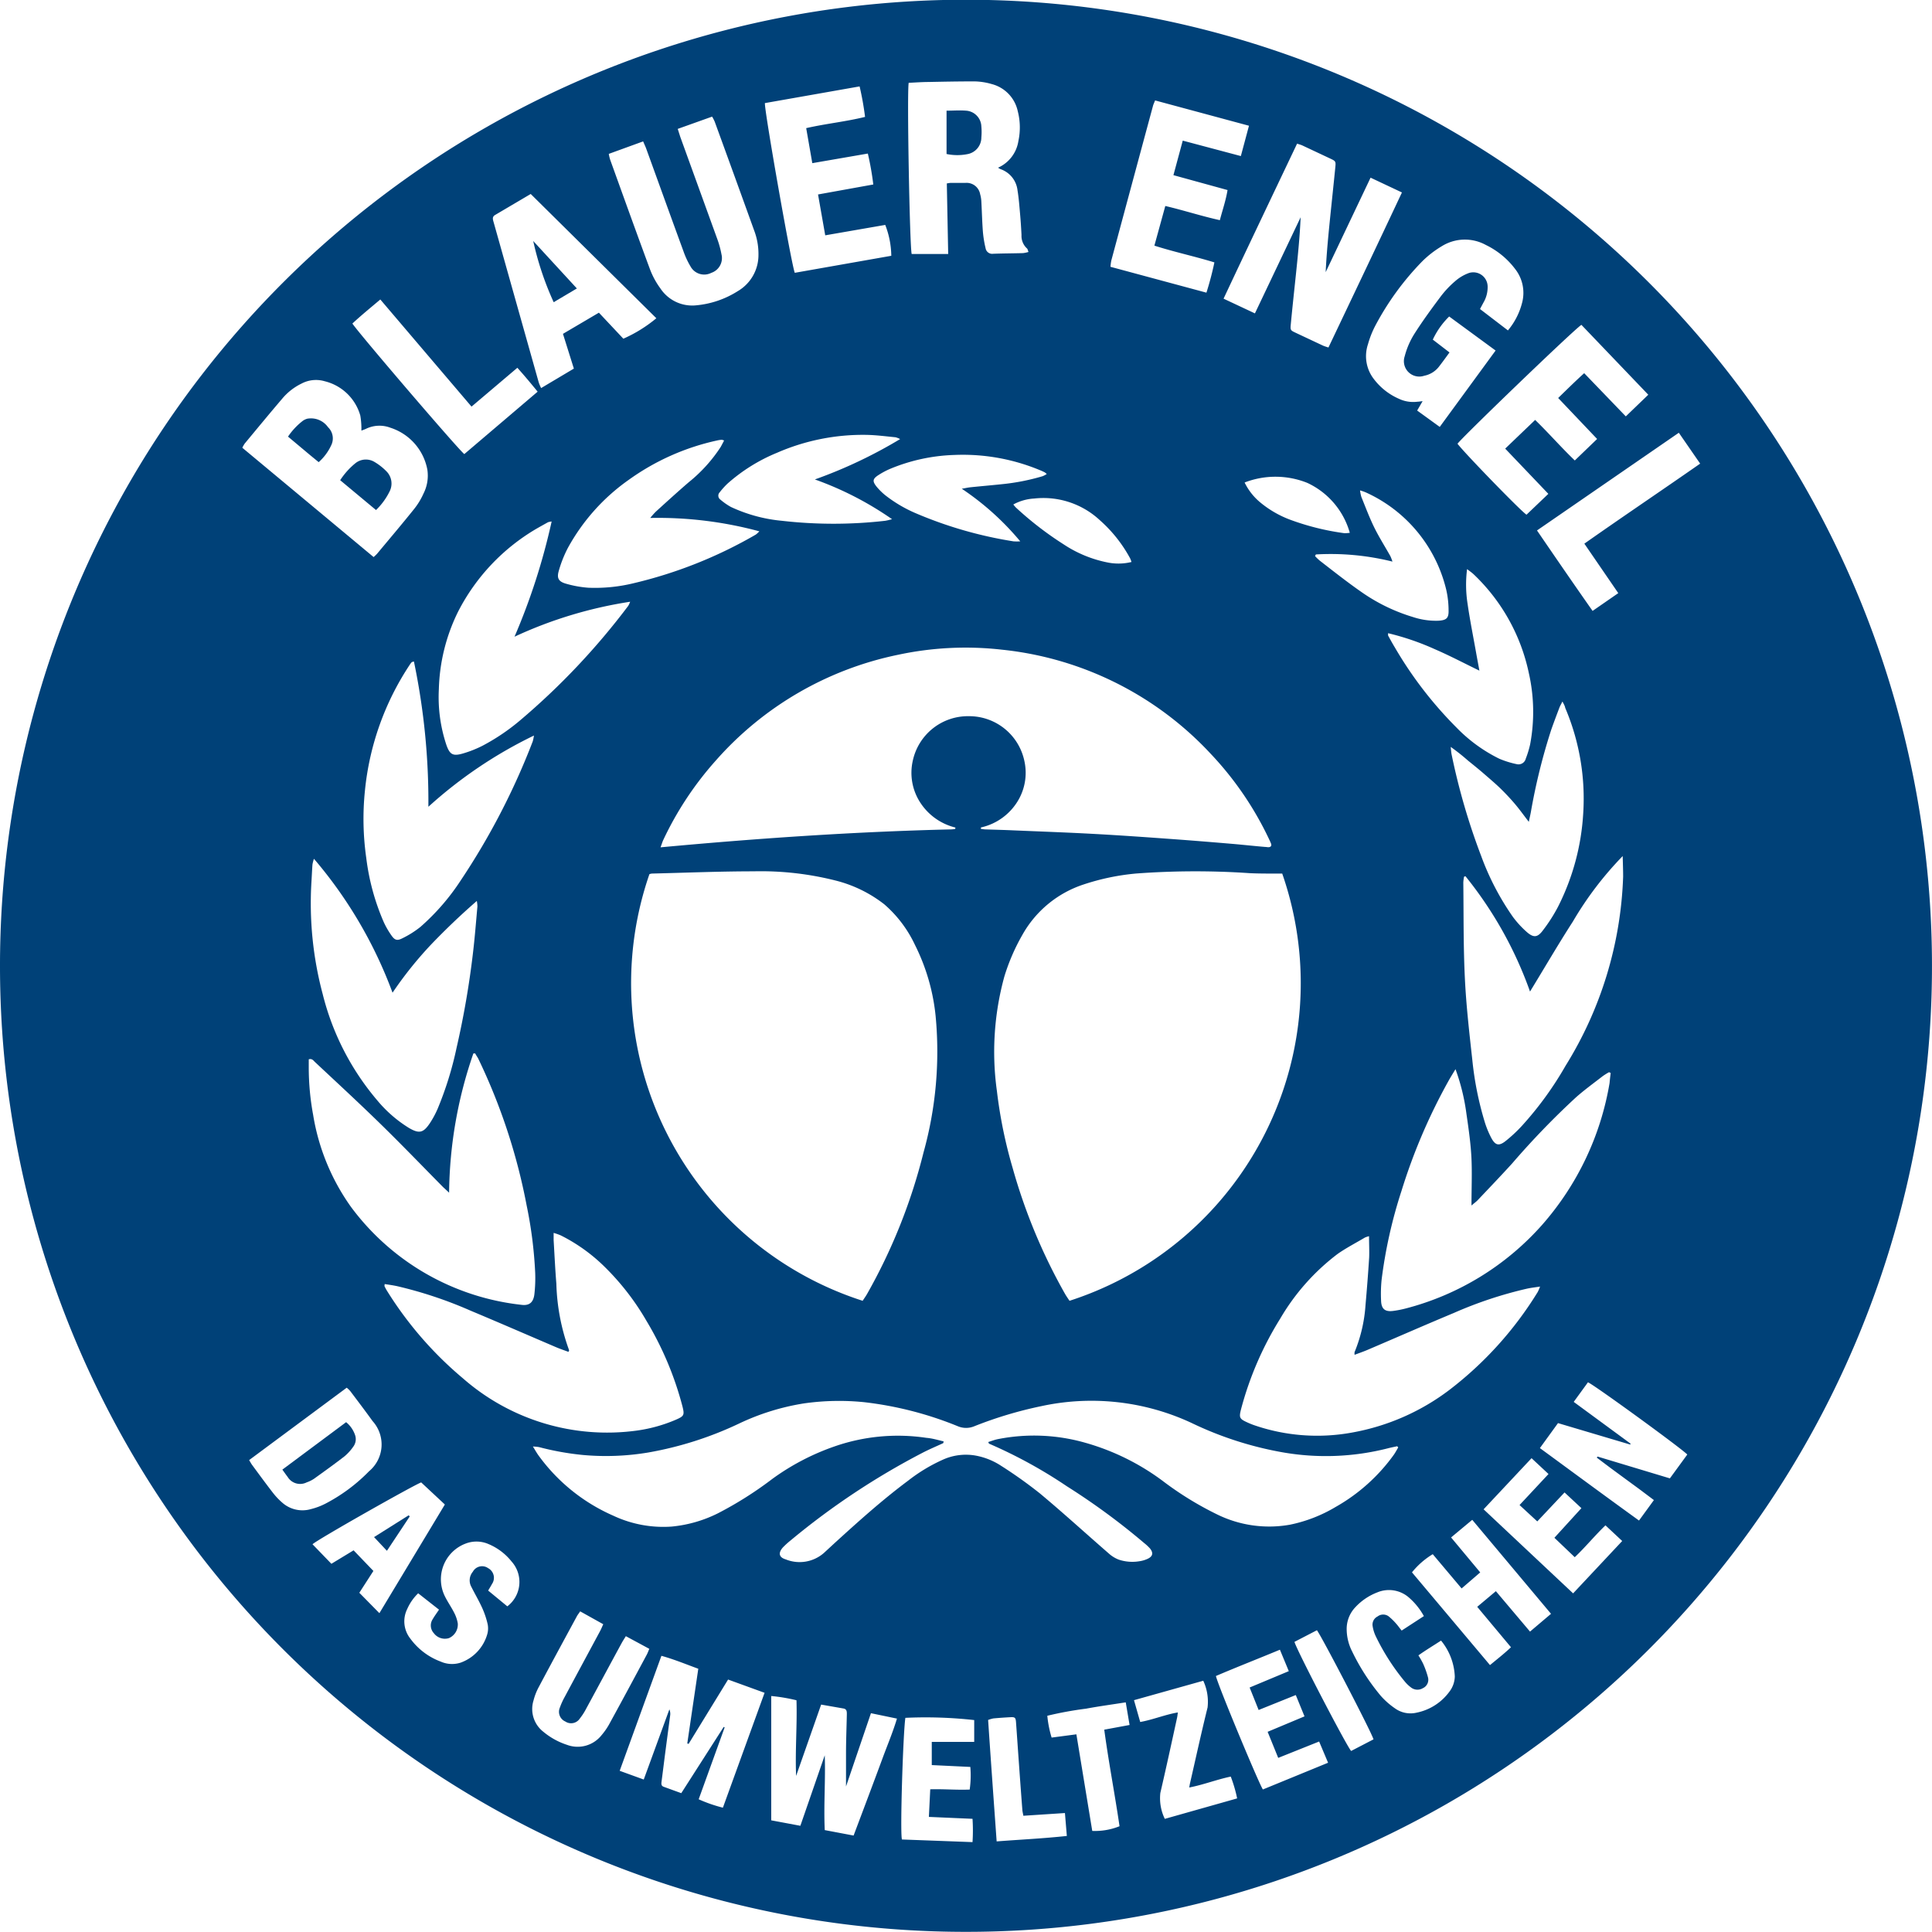 <?xml version="1.0" encoding="UTF-8"?>
<svg xmlns="http://www.w3.org/2000/svg" id="Komponente_41_6" data-name="Komponente 41 – 6" width="35.417" height="35.414" viewBox="0 0 35.417 35.414">
  <path id="Pfad_173" data-name="Pfad 173" d="M-412.257,1650.569a17.7,17.7,0,0,1-17.7-17.7,17.708,17.708,0,0,1,17.88-17.718A17.71,17.71,0,0,1-394.541,1633,17.7,17.7,0,0,1-412.257,1650.569Zm5.805-19.4h-.142c-.15,0-.3,0-.45-.007a14.658,14.658,0,0,0-2.084.006,4.263,4.263,0,0,0-.962.2,2,2,0,0,0-1.129.932,3.707,3.707,0,0,0-.326.755,5.206,5.206,0,0,0-.137,2.1,8.58,8.58,0,0,0,.29,1.416,10.347,10.347,0,0,0,.957,2.3c.026.046.057.089.084.13A6.117,6.117,0,0,0-406.452,1631.168Zm-7.694,7.836c.027-.042.059-.085.085-.131a10.3,10.3,0,0,0,1.033-2.589,6.9,6.9,0,0,0,.222-2.51,3.737,3.737,0,0,0-.379-1.3,2.243,2.243,0,0,0-.561-.742,2.4,2.4,0,0,0-.9-.438,5.584,5.584,0,0,0-1.5-.167c-.62,0-1.24.026-1.861.041a.2.2,0,0,0-.045.011A6.116,6.116,0,0,0-414.146,1639Zm2.171-8.679,0,.025c.024,0,.048.007.072.008.175.006.35.01.525.018.491.021.982.038,1.473.065.466.025.931.058,1.4.092.378.027.755.058,1.133.09.2.017.406.04.609.057.037,0,.082.02.11-.021a.153.153,0,0,0,0-.031c-.011-.027-.022-.054-.035-.08a6,6,0,0,0-1.072-1.573,6.079,6.079,0,0,0-3.828-1.911,5.9,5.9,0,0,0-1.9.092,6.086,6.086,0,0,0-3.354,1.948,6.028,6.028,0,0,0-.954,1.444c-.018.038-.03.08-.052.139,1.791-.166,3.56-.287,5.333-.329a.582.582,0,0,0,.062-.007.013.013,0,0,0,.009-.007.076.076,0,0,0,0-.02,1.069,1.069,0,0,1-.636-.447,1,1,0,0,1-.144-.777,1.034,1.034,0,0,1,1.029-.817,1.034,1.034,0,0,1,1.016.818,1,1,0,0,1-.088.68A1.057,1.057,0,0,1-411.975,1630.324Zm-.684,11.254-.006.03c-.128.059-.259.114-.384.179a13.538,13.538,0,0,0-2.409,1.6,1.521,1.521,0,0,0-.148.134c-.088.1-.073.181.052.218a.676.676,0,0,0,.7-.117l.193-.178c.439-.4.877-.794,1.352-1.148a3.068,3.068,0,0,1,.629-.381,1.023,1.023,0,0,1,.6-.08,1.268,1.268,0,0,1,.474.188,8.257,8.257,0,0,1,.711.506c.432.36.847.74,1.271,1.108a.577.577,0,0,0,.179.108.787.787,0,0,0,.371.029.54.54,0,0,0,.155-.045c.095-.044.109-.108.044-.189a.851.851,0,0,0-.107-.1,12.515,12.515,0,0,0-1.419-1.042,8.761,8.761,0,0,0-1.422-.779c-.006,0-.008-.013-.018-.031.06-.019.117-.041.176-.053a3.417,3.417,0,0,1,1.595.064,4.353,4.353,0,0,1,1.425.7,5.952,5.952,0,0,0,1,.616,2.163,2.163,0,0,0,1.337.188,2.675,2.675,0,0,0,.834-.324,3.327,3.327,0,0,0,1.07-.96c.029-.042.053-.088.079-.132l-.019-.022c-.055.012-.111.023-.166.037a4.6,4.6,0,0,1-1.944.073,6.418,6.418,0,0,1-1.658-.536,4.344,4.344,0,0,0-2.755-.309,7.374,7.374,0,0,0-1.23.369.389.389,0,0,1-.3,0,6.492,6.492,0,0,0-1.723-.442,4.57,4.57,0,0,0-1.1.023,4.349,4.349,0,0,0-1.188.369,6.482,6.482,0,0,1-1.66.53,4.686,4.686,0,0,1-1.207.046,5.087,5.087,0,0,1-.8-.144.907.907,0,0,0-.113-.011c.044.071.072.122.106.168a3.35,3.35,0,0,0,1.367,1.1,2.158,2.158,0,0,0,1.069.2,2.4,2.4,0,0,0,.847-.242,6.757,6.757,0,0,0,1-.632,4.357,4.357,0,0,1,1.136-.594,3.532,3.532,0,0,1,1.687-.159C-412.864,1641.522-412.762,1641.554-412.659,1641.578Zm-8.588-7.114h-.032a8.005,8.005,0,0,0-.445,2.553c-.049-.046-.079-.074-.108-.1-.389-.394-.773-.793-1.17-1.18s-.786-.745-1.181-1.115c-.028-.026-.052-.068-.114-.05,0,.048,0,.1,0,.147a4.764,4.764,0,0,0,.08.869,4.007,4.007,0,0,0,.69,1.684,4.5,4.5,0,0,0,3.122,1.8c.149.022.228-.041.245-.2a2.63,2.63,0,0,0,.014-.386,7.836,7.836,0,0,0-.157-1.237,10.875,10.875,0,0,0-.889-2.694C-421.209,1634.527-421.229,1634.5-421.247,1634.464Zm16.387,3.351a.385.385,0,0,0-.075.024c-.168.1-.343.19-.5.3a4.053,4.053,0,0,0-1.054,1.188,6.064,6.064,0,0,0-.716,1.654c-.042.162-.031.182.119.25q.057.026.116.047a3.547,3.547,0,0,0,1.8.136,4.164,4.164,0,0,0,1.789-.786,6.62,6.62,0,0,0,1.613-1.79.849.849,0,0,0,.043-.1c-.09.014-.162.022-.233.037a7.472,7.472,0,0,0-1.348.447c-.53.221-1.056.452-1.583.677-.075.032-.152.058-.236.09a.2.2,0,0,1,0-.05,2.724,2.724,0,0,0,.2-.86q.039-.435.067-.871C-404.853,1638.088-404.86,1637.96-404.86,1637.815Zm-18.046.879c0,.026-.007.035,0,.041a.636.636,0,0,0,.041.077,6.729,6.729,0,0,0,1.394,1.608,4.01,4.01,0,0,0,3.166.961,2.771,2.771,0,0,0,.733-.2c.155-.067.166-.086.126-.245a5.98,5.98,0,0,0-.661-1.571,4.651,4.651,0,0,0-.762-.985,3.147,3.147,0,0,0-.808-.58,1.153,1.153,0,0,0-.131-.046c0,.059,0,.1,0,.132.016.266.028.532.05.8a3.84,3.84,0,0,0,.234,1.22c0,.005-.005.014-.012.029-.073-.027-.147-.052-.219-.082-.524-.224-1.047-.452-1.573-.672a7.669,7.669,0,0,0-1.348-.45C-422.754,1638.716-422.83,1638.706-422.906,1638.694Zm22.476-3.871-.03-.015a1.283,1.283,0,0,0-.114.071c-.164.127-.333.25-.489.387a14.685,14.685,0,0,0-1.171,1.212c-.207.228-.42.45-.632.674-.029.031-.064.055-.116.1,0-.306.012-.581,0-.854s-.053-.555-.093-.83a3.839,3.839,0,0,0-.2-.815c-.055.091-.094.153-.13.218a10.53,10.53,0,0,0-.861,2.016,8.738,8.738,0,0,0-.364,1.629,2.6,2.6,0,0,0-.009.387c.006.147.074.2.218.182a1.868,1.868,0,0,0,.232-.045,5.025,5.025,0,0,0,2.5-1.531,5.255,5.255,0,0,0,1.238-2.6C-400.445,1634.945-400.438,1634.884-400.43,1634.824Zm-2.663-3.607-.025.008a.7.7,0,0,0-.014.107c.007.587,0,1.175.029,1.76.024.5.082,1,.137,1.5a5.955,5.955,0,0,0,.225,1.124,1.708,1.708,0,0,0,.123.3c.073.135.139.151.259.057a2.619,2.619,0,0,0,.3-.279,6.214,6.214,0,0,0,.8-1.1,7.011,7.011,0,0,0,1.057-3.47c0-.122-.005-.245-.008-.377a6.238,6.238,0,0,0-.913,1.2c-.27.419-.52.849-.786,1.284A7.189,7.189,0,0,0-403.093,1631.217Zm-21.111-.315a.738.738,0,0,0-.025.1c-.008.108-.012.216-.019.324a6.453,6.453,0,0,0,.207,2.053,4.79,4.79,0,0,0,1,1.947,2.374,2.374,0,0,0,.582.506c.186.108.262.092.383-.089a1.734,1.734,0,0,0,.137-.252,6.262,6.262,0,0,0,.352-1.13,16.142,16.142,0,0,0,.3-1.734c.034-.285.056-.571.082-.857a.636.636,0,0,0-.011-.1c-.3.261-.568.518-.827.787a6.962,6.962,0,0,0-.718.895A8.1,8.1,0,0,0-424.2,1630.9Zm2.1-.961a12.559,12.559,0,0,0-.265-2.661c-.025.008-.035.008-.04.013a.232.232,0,0,0-.031.039,5.073,5.073,0,0,0-.827,2.315,5.063,5.063,0,0,0,.024,1.233,4.22,4.22,0,0,0,.32,1.176,1.52,1.52,0,0,0,.143.248c.058.082.1.1.194.053a1.771,1.771,0,0,0,.336-.211,4.135,4.135,0,0,0,.742-.857,12.891,12.891,0,0,0,1.317-2.544.753.753,0,0,0,.022-.107A8.163,8.163,0,0,0-422.1,1629.941Zm2.259-5.227a.365.365,0,0,0-.065.013c-.065.036-.131.073-.2.112a3.736,3.736,0,0,0-1.45,1.529,3.4,3.4,0,0,0-.352,1.418,2.776,2.776,0,0,0,.137,1.021c.062.178.119.213.3.161a2.07,2.07,0,0,0,.359-.141,3.826,3.826,0,0,0,.693-.467,12.932,12.932,0,0,0,1.983-2.1.473.473,0,0,0,.035-.075,7.821,7.821,0,0,0-2.12.641A11.714,11.714,0,0,0-419.844,1624.713Zm12.893-3.815.838-1.762c-.016.372-.054.736-.092,1.1-.03.285-.061.571-.088.857-.011.113-.007.115.09.161l.5.235a.977.977,0,0,0,.1.034c.451-.948.9-1.889,1.347-2.842l-.575-.271-.823,1.732c.017-.361.053-.716.089-1.071.029-.281.059-.563.087-.844.012-.119.009-.12-.1-.171l-.5-.235c-.029-.014-.061-.021-.1-.035-.451.948-.9,1.888-1.348,2.842Zm5.636,7.117c-.026.052-.044.083-.056.115-.05.132-.1.264-.148.4a11.035,11.035,0,0,0-.374,1.512c-.01.054-.023.107-.037.177-.094-.122-.169-.227-.252-.325s-.172-.193-.264-.283-.2-.181-.3-.268-.2-.167-.3-.248a3.782,3.782,0,0,0-.316-.25c.007.064.009.1.016.136a12,12,0,0,0,.543,1.865,4.843,4.843,0,0,0,.581,1.115,1.788,1.788,0,0,0,.252.275c.127.112.2.106.3-.03a2.96,2.96,0,0,0,.275-.43,4.332,4.332,0,0,0,.462-1.71,4.248,4.248,0,0,0-.33-1.937C-401.268,1628.1-401.288,1628.065-401.315,1628.015Zm-21.792-2.65a.821.821,0,0,0,.063-.06c.229-.275.461-.548.685-.828a1.306,1.306,0,0,0,.167-.277.727.727,0,0,0,.07-.438,1,1,0,0,0-.677-.768.565.565,0,0,0-.45.021c-.029.013-.058.023-.082.032a1.449,1.449,0,0,0-.02-.276.9.9,0,0,0-.652-.629.565.565,0,0,0-.424.042,1.071,1.071,0,0,0-.361.284c-.23.269-.455.543-.681.815a.548.548,0,0,0-.045.078Zm10.508-6.849a.608.608,0,0,1,.064-.01c.092,0,.183,0,.275,0a.252.252,0,0,1,.272.208.586.586,0,0,1,.022.135c.01.183.014.366.028.549a2.038,2.038,0,0,0,.05.307.122.122,0,0,0,.137.1c.183-.007.366-.007.549-.012a.592.592,0,0,0,.1-.021c-.012-.03-.015-.054-.028-.065a.31.31,0,0,1-.1-.245c-.006-.124-.014-.249-.025-.373-.013-.149-.024-.3-.048-.446a.465.465,0,0,0-.311-.389.366.366,0,0,1-.046-.027.641.641,0,0,0,.373-.489,1.188,1.188,0,0,0-.011-.544.656.656,0,0,0-.478-.5,1.2,1.2,0,0,0-.319-.049c-.279,0-.558.005-.837.011-.123,0-.246.01-.366.015-.034.177.019,3.026.055,3.138h.669Zm-4.082,4.713a.166.166,0,0,0-.045-.014.559.559,0,0,0-.086.013,4.367,4.367,0,0,0-1.619.722,3.694,3.694,0,0,0-1.114,1.246,2.189,2.189,0,0,0-.169.427c-.037.131,0,.19.126.228a1.992,1.992,0,0,0,.415.076,2.98,2.98,0,0,0,.83-.082,8.217,8.217,0,0,0,2.242-.892.46.46,0,0,0,.065-.06,7.129,7.129,0,0,0-2-.245,1.506,1.506,0,0,1,.1-.113c.2-.182.4-.364.605-.541a2.768,2.768,0,0,0,.585-.645C-416.725,1623.312-416.705,1623.272-416.682,1623.229Zm14.368-2.019a1.274,1.274,0,0,0,.258-.5.708.708,0,0,0-.126-.626,1.478,1.478,0,0,0-.536-.44.8.8,0,0,0-.811.024,1.846,1.846,0,0,0-.354.274,5.089,5.089,0,0,0-.865,1.187,1.74,1.74,0,0,0-.132.336.684.684,0,0,0,.11.639,1.155,1.155,0,0,0,.457.359.61.61,0,0,0,.341.054c.026,0,.053-.006.094-.01l-.1.172.414.3,1.024-1.4-.851-.624a1.442,1.442,0,0,0-.3.424l.306.235c-.073.1-.135.186-.2.269a.451.451,0,0,1-.263.158.282.282,0,0,1-.358-.358,1.453,1.453,0,0,1,.171-.4c.151-.239.319-.468.488-.694a1.785,1.785,0,0,1,.265-.281.792.792,0,0,1,.255-.151.263.263,0,0,1,.341.245.556.556,0,0,1-.078.3l-.062.116Zm-15.219-3.694c.02.061.032.1.047.147q.34.938.68,1.877a1.737,1.737,0,0,1,.075.276.285.285,0,0,1-.187.339.285.285,0,0,1-.38-.117,1.514,1.514,0,0,1-.131-.282c-.229-.625-.454-1.25-.681-1.876-.015-.042-.035-.082-.057-.135l-.63.229a.961.961,0,0,0,.023.1c.243.673.484,1.346.733,2.017a1.468,1.468,0,0,0,.19.349.7.7,0,0,0,.658.31,1.715,1.715,0,0,0,.761-.26.766.766,0,0,0,.379-.663,1.214,1.214,0,0,0-.08-.452q-.36-1-.723-1.994a.788.788,0,0,0-.047-.09Zm-2.695,1.193-.653.385c-.058.034-.041.083-.027.132q.414,1.471.828,2.941a.753.753,0,0,0,.043.1l.6-.357-.2-.637.659-.388.448.477a2.56,2.56,0,0,0,.605-.375Zm15.717,8.053c0,.025,0,.035,0,.041.04.073.08.146.123.217a7.207,7.207,0,0,0,1.131,1.47,2.83,2.83,0,0,0,.783.571,1.683,1.683,0,0,0,.32.1.137.137,0,0,0,.167-.1,1.828,1.828,0,0,0,.08-.262,3.218,3.218,0,0,0-.025-1.313,3.487,3.487,0,0,0-1.005-1.8c-.034-.033-.073-.06-.126-.1a2.262,2.262,0,0,0,.009.634c.042.292.1.581.152.872.021.118.043.235.065.355-.279-.135-.542-.274-.815-.392A4.75,4.75,0,0,0-404.51,1626.763Zm-11.424-9.719c-.012.135.494,3,.548,3.111l1.769-.312a1.621,1.621,0,0,0-.111-.566l-1.1.191-.132-.749,1.013-.183a5.207,5.207,0,0,0-.1-.567l-1.018.176-.112-.642c.364-.083.723-.118,1.079-.206a5.345,5.345,0,0,0-.1-.559Zm8.094,3.475a5.654,5.654,0,0,0,.146-.555c-.369-.113-.734-.19-1.1-.307l.2-.727c.341.08.663.186,1,.26.05-.191.11-.362.141-.552l-.992-.273.171-.633,1.065.283.149-.556-1.721-.464c-.016.041-.029.067-.037.094q-.384,1.421-.766,2.842a.9.9,0,0,0-.015.114Zm8.1,1.871-1.226-1.281c-.125.075-2.227,2.1-2.271,2.18.13.172,1.177,1.251,1.265,1.3l.4-.382-.791-.829.549-.526c.252.244.473.5.727.743l.409-.394-.714-.751c.162-.157.313-.307.477-.455l.763.792Zm-17.415,23.355c-.228-.083-.441-.172-.676-.237l-.765,2.108.441.16.47-1.286a.205.205,0,0,1,.014.113c-.028.215-.057.429-.085.644-.025.19-.048.38-.073.57-.005.04-.006.076.04.092l.322.117.778-1.215.017.01-.476,1.317a2.669,2.669,0,0,0,.444.154l.764-2.106-.669-.243-.724,1.18-.024-.009Zm3.165.815-.457,1.343c0-.222,0-.413,0-.6,0-.241.01-.483.015-.724,0-.047,0-.094-.06-.105l-.411-.072-.459,1.308c-.019-.465.021-.924.007-1.387a3.176,3.176,0,0,0-.463-.078v2.279l.534.1.447-1.292c.016.458-.021.909,0,1.371l.529.1c.094-.25.183-.486.272-.723s.175-.467.261-.7.185-.467.262-.721Zm.386-21.889a5.993,5.993,0,0,0-1.414-.728,8.653,8.653,0,0,0,1.563-.74.4.4,0,0,0-.084-.033c-.178-.017-.356-.041-.535-.044a3.936,3.936,0,0,0-1.64.329,3.185,3.185,0,0,0-.907.566,1.41,1.41,0,0,0-.141.157.088.088,0,0,0,.011.134,1.169,1.169,0,0,0,.193.135,2.818,2.818,0,0,0,.935.254,8.323,8.323,0,0,0,1.894,0A1.126,1.126,0,0,0-413.6,1624.671Zm-7.708-2.063-.832-.977-.84-.987c-.181.153-.352.292-.512.441.118.181,1.968,2.34,2.052,2.393l1.344-1.144c-.125-.153-.243-.295-.372-.438Zm20.4,2.512c.711-.5,1.416-.974,2.123-1.467l-.391-.566-2.6,1.791c.342.5.674.984,1.019,1.475l.471-.326Zm-.815,16.58c.609.446,1.206.887,1.817,1.328l.273-.375-.266-.2-.262-.192-.272-.2-.247-.186.013-.02,1.327.4.319-.437c-.106-.113-1.723-1.289-1.821-1.324l-.261.359,1.043.766-.008.016-1.323-.393Zm-10.6-17.586c.069-.012.113-.022.157-.027.191-.02.381-.036.571-.056a3.979,3.979,0,0,0,.758-.148.452.452,0,0,0,.074-.04.287.287,0,0,0-.039-.031c-.03-.015-.06-.029-.091-.041a3.676,3.676,0,0,0-1.56-.277,3.328,3.328,0,0,0-1.177.253,1.417,1.417,0,0,0-.22.117c-.106.069-.112.112-.032.212a1.116,1.116,0,0,0,.159.157,2.494,2.494,0,0,0,.557.329,7.546,7.546,0,0,0,1.794.516.906.906,0,0,0,.123,0A5.023,5.023,0,0,0-412.328,1624.113Zm6.492,1.206-.014.028a.986.986,0,0,0,.086.083c.258.2.511.4.778.585a3.3,3.3,0,0,0,.93.449,1.347,1.347,0,0,0,.467.068c.147-.009.191-.046.187-.189a1.727,1.727,0,0,0-.041-.371,2.63,2.63,0,0,0-1.482-1.795.989.989,0,0,0-.1-.034.713.713,0,0,0,.024.119c.075.185.145.372.232.551s.2.357.3.535a.838.838,0,0,1,.038.1A4.691,4.691,0,0,0-405.836,1625.319Zm-19.554,16.6c.024.039.037.065.054.088.126.171.251.342.381.51a1.263,1.263,0,0,0,.171.181.557.557,0,0,0,.525.12,1.225,1.225,0,0,0,.267-.1,3.132,3.132,0,0,0,.8-.594.639.639,0,0,0,.065-.92c-.134-.186-.272-.368-.41-.551a.535.535,0,0,0-.064-.061Zm22.227,2.353-.529-.628a1.448,1.448,0,0,0-.381.333l1.43,1.7c.137-.113.262-.211.385-.327l-.619-.741.342-.287.626.741.385-.326-1.444-1.723-.388.323.534.641Zm-16.158.42c-.026.038-.047.064-.062.092-.234.432-.468.863-.7,1.3a1.09,1.09,0,0,0-.094.243.527.527,0,0,0,.18.572,1.307,1.307,0,0,0,.434.24.558.558,0,0,0,.632-.175,1.234,1.234,0,0,0,.16-.237c.226-.412.448-.826.67-1.24.017-.031.029-.066.047-.108l-.43-.232c-.03.049-.055.086-.076.125-.218.4-.434.805-.653,1.207a1.1,1.1,0,0,1-.115.178.191.191,0,0,1-.266.054.194.194,0,0,1-.1-.254,1.305,1.305,0,0,1,.091-.2c.214-.4.43-.8.645-1.2.021-.039.037-.079.06-.129Zm-1.336-.092a.561.561,0,0,0,.078-.822,1.066,1.066,0,0,0-.424-.32.552.552,0,0,0-.414-.01.7.7,0,0,0-.382.973c.05.1.115.193.166.293a.654.654,0,0,1,.068.2.272.272,0,0,1-.163.269.253.253,0,0,1-.277-.092.208.208,0,0,1-.02-.255c.033-.057.072-.11.116-.175l-.382-.3a.9.9,0,0,0-.2.286.509.509,0,0,0,.054.542,1.214,1.214,0,0,0,.559.424.513.513,0,0,0,.366.019.781.781,0,0,0,.486-.516.385.385,0,0,0,.006-.2,1.554,1.554,0,0,0-.1-.292c-.059-.129-.131-.251-.194-.377a.245.245,0,0,1,.025-.281.192.192,0,0,1,.28-.066.2.2,0,0,1,.072.289c-.021.039-.045.077-.071.122Zm-2.818-1.027.363.378-.258.4.368.374,1.2-1.992-.434-.405c-.141.051-1.924,1.06-1.992,1.134l.346.358Zm11.346,5.349a3.278,3.278,0,0,0,0-.427l-.8-.035.025-.506c.25-.007.484.015.723.005a1.834,1.834,0,0,0,.012-.415l-.707-.034v-.425h.778v-.4a8.036,8.036,0,0,0-1.262-.041c-.041.273-.1,2.1-.063,2.23Zm6.354-1.844-.75.3-.194-.478.676-.283-.16-.391-.681.274-.165-.412.718-.3-.163-.393c-.4.166-.792.319-1.173.482.038.176.8,2,.861,2.08l1.195-.49Zm4.808-4.278-.309-.288-.5.531-.325-.3.531-.569-.311-.29-.879.937,1.641,1.541.9-.96-.307-.287c-.2.192-.368.4-.563.584l-.373-.356Zm-2.888,1.979a1.239,1.239,0,0,0-.268-.335.555.555,0,0,0-.585-.1,1.071,1.071,0,0,0-.4.269.577.577,0,0,0-.162.407.907.907,0,0,0,.1.407,3.9,3.9,0,0,0,.527.816,1.426,1.426,0,0,0,.261.229.485.485,0,0,0,.394.077.984.984,0,0,0,.6-.383.476.476,0,0,0,.1-.28,1.108,1.108,0,0,0-.252-.658c-.143.093-.28.175-.415.271a1.529,1.529,0,0,1,.088.156,1.641,1.641,0,0,1,.087.245.169.169,0,0,1-.093.2.192.192,0,0,1-.222-.016.64.64,0,0,1-.1-.094,4.08,4.08,0,0,1-.545-.848.681.681,0,0,1-.054-.178.166.166,0,0,1,.09-.178.169.169,0,0,1,.2-.005,1.086,1.086,0,0,1,.142.138c.033.036.06.077.1.125Zm-5.314,1.541.114.4c.239-.043.453-.135.69-.175-.006.045-.009.074-.015.1-.1.459-.2.919-.306,1.376a.866.866,0,0,0,.082.475l1.326-.375a2.54,2.54,0,0,0-.117-.4c-.262.055-.5.15-.761.2.007-.041.01-.061.015-.081.106-.462.207-.926.321-1.386a.916.916,0,0,0-.079-.49Zm-1.056.626.291,1.771a1.2,1.2,0,0,0,.5-.086c-.086-.588-.2-1.175-.28-1.77l.464-.086-.07-.415c-.253.04-.492.072-.728.116a6.531,6.531,0,0,0-.71.13,2.034,2.034,0,0,0,.079.4Zm-1.462,1.963c.437-.034.855-.053,1.287-.1l-.035-.42-.762.05c-.007-.04-.015-.072-.018-.1q-.034-.442-.065-.884c-.018-.245-.034-.49-.052-.735-.006-.08-.022-.092-.1-.088q-.156.008-.311.022a.579.579,0,0,0-.1.029C-411.794,1647.419-411.741,1648.153-411.687,1648.907Zm2.473-23.45a.55.55,0,0,0-.024-.067,2.539,2.539,0,0,0-.554-.7,1.519,1.519,0,0,0-1.207-.4.9.9,0,0,0-.382.109.547.547,0,0,0,.046.055,6.138,6.138,0,0,0,.878.677,2.243,2.243,0,0,0,.814.333A1,1,0,0,0-409.214,1625.457Zm4.436,21.579c-.045-.148-.967-1.919-1.038-2l-.411.213c.033.138.965,1.928,1.039,2Zm-.434-22.115a1.438,1.438,0,0,0-.78-.918,1.569,1.569,0,0,0-1.149-.007,1.092,1.092,0,0,0,.289.367,1.9,1.9,0,0,0,.537.312,4.64,4.64,0,0,0,1,.25A.6.6,0,0,0-405.211,1624.922Z" transform="translate(429.957 -1615.155)" fill="#004178"></path>
  <path id="Pfad_174" data-name="Pfad 174" d="M-395.654,1661.531l-.657-.547a1.345,1.345,0,0,1,.28-.312.306.306,0,0,1,.352-.021,1.053,1.053,0,0,1,.214.168.317.317,0,0,1,.061.369A1.222,1.222,0,0,1-395.654,1661.531Z" transform="translate(402.547 -1652.181)" fill="#004178"></path>
  <path id="Pfad_175" data-name="Pfad 175" d="M-400.909,1657.319l-.162-.133-.4-.335a1.234,1.234,0,0,1,.273-.291.267.267,0,0,1,.078-.037.382.382,0,0,1,.382.155.284.284,0,0,1,.058.333A.938.938,0,0,1-400.909,1657.319Z" transform="translate(406.751 -1648.847)" fill="#004178"></path>
  <path id="Pfad_176" data-name="Pfad 176" d="M-336.336,1626.88v-.794c.122,0,.242-.01.361,0a.3.3,0,0,1,.277.289,1.078,1.078,0,0,1,0,.2.31.31,0,0,1-.258.308A.953.953,0,0,1-336.336,1626.88Z" transform="translate(353.688 -1624.057)" fill="#004178"></path>
  <path id="Pfad_177" data-name="Pfad 177" d="M-377.2,1638.993l.8.87-.425.252A5.578,5.578,0,0,1-377.2,1638.993Z" transform="translate(386.975 -1634.575)" fill="#004178"></path>
  <path id="Pfad_178" data-name="Pfad 178" d="M-402.031,1756.686l1.169-.87a.52.52,0,0,1,.163.233.229.229,0,0,1-.031.215.914.914,0,0,1-.158.175c-.184.143-.373.278-.562.414a.569.569,0,0,1-.134.066.267.267,0,0,1-.35-.1C-401.965,1756.78-401.992,1756.739-402.031,1756.686Z" transform="translate(407.207 -1729.745)" fill="#004178"></path>
  <path id="Pfad_179" data-name="Pfad 179" d="M-392.725,1765.7l-.236-.251.635-.4.019.021Z" transform="translate(399.818 -1737.271)" fill="#004178"></path>
</svg>
